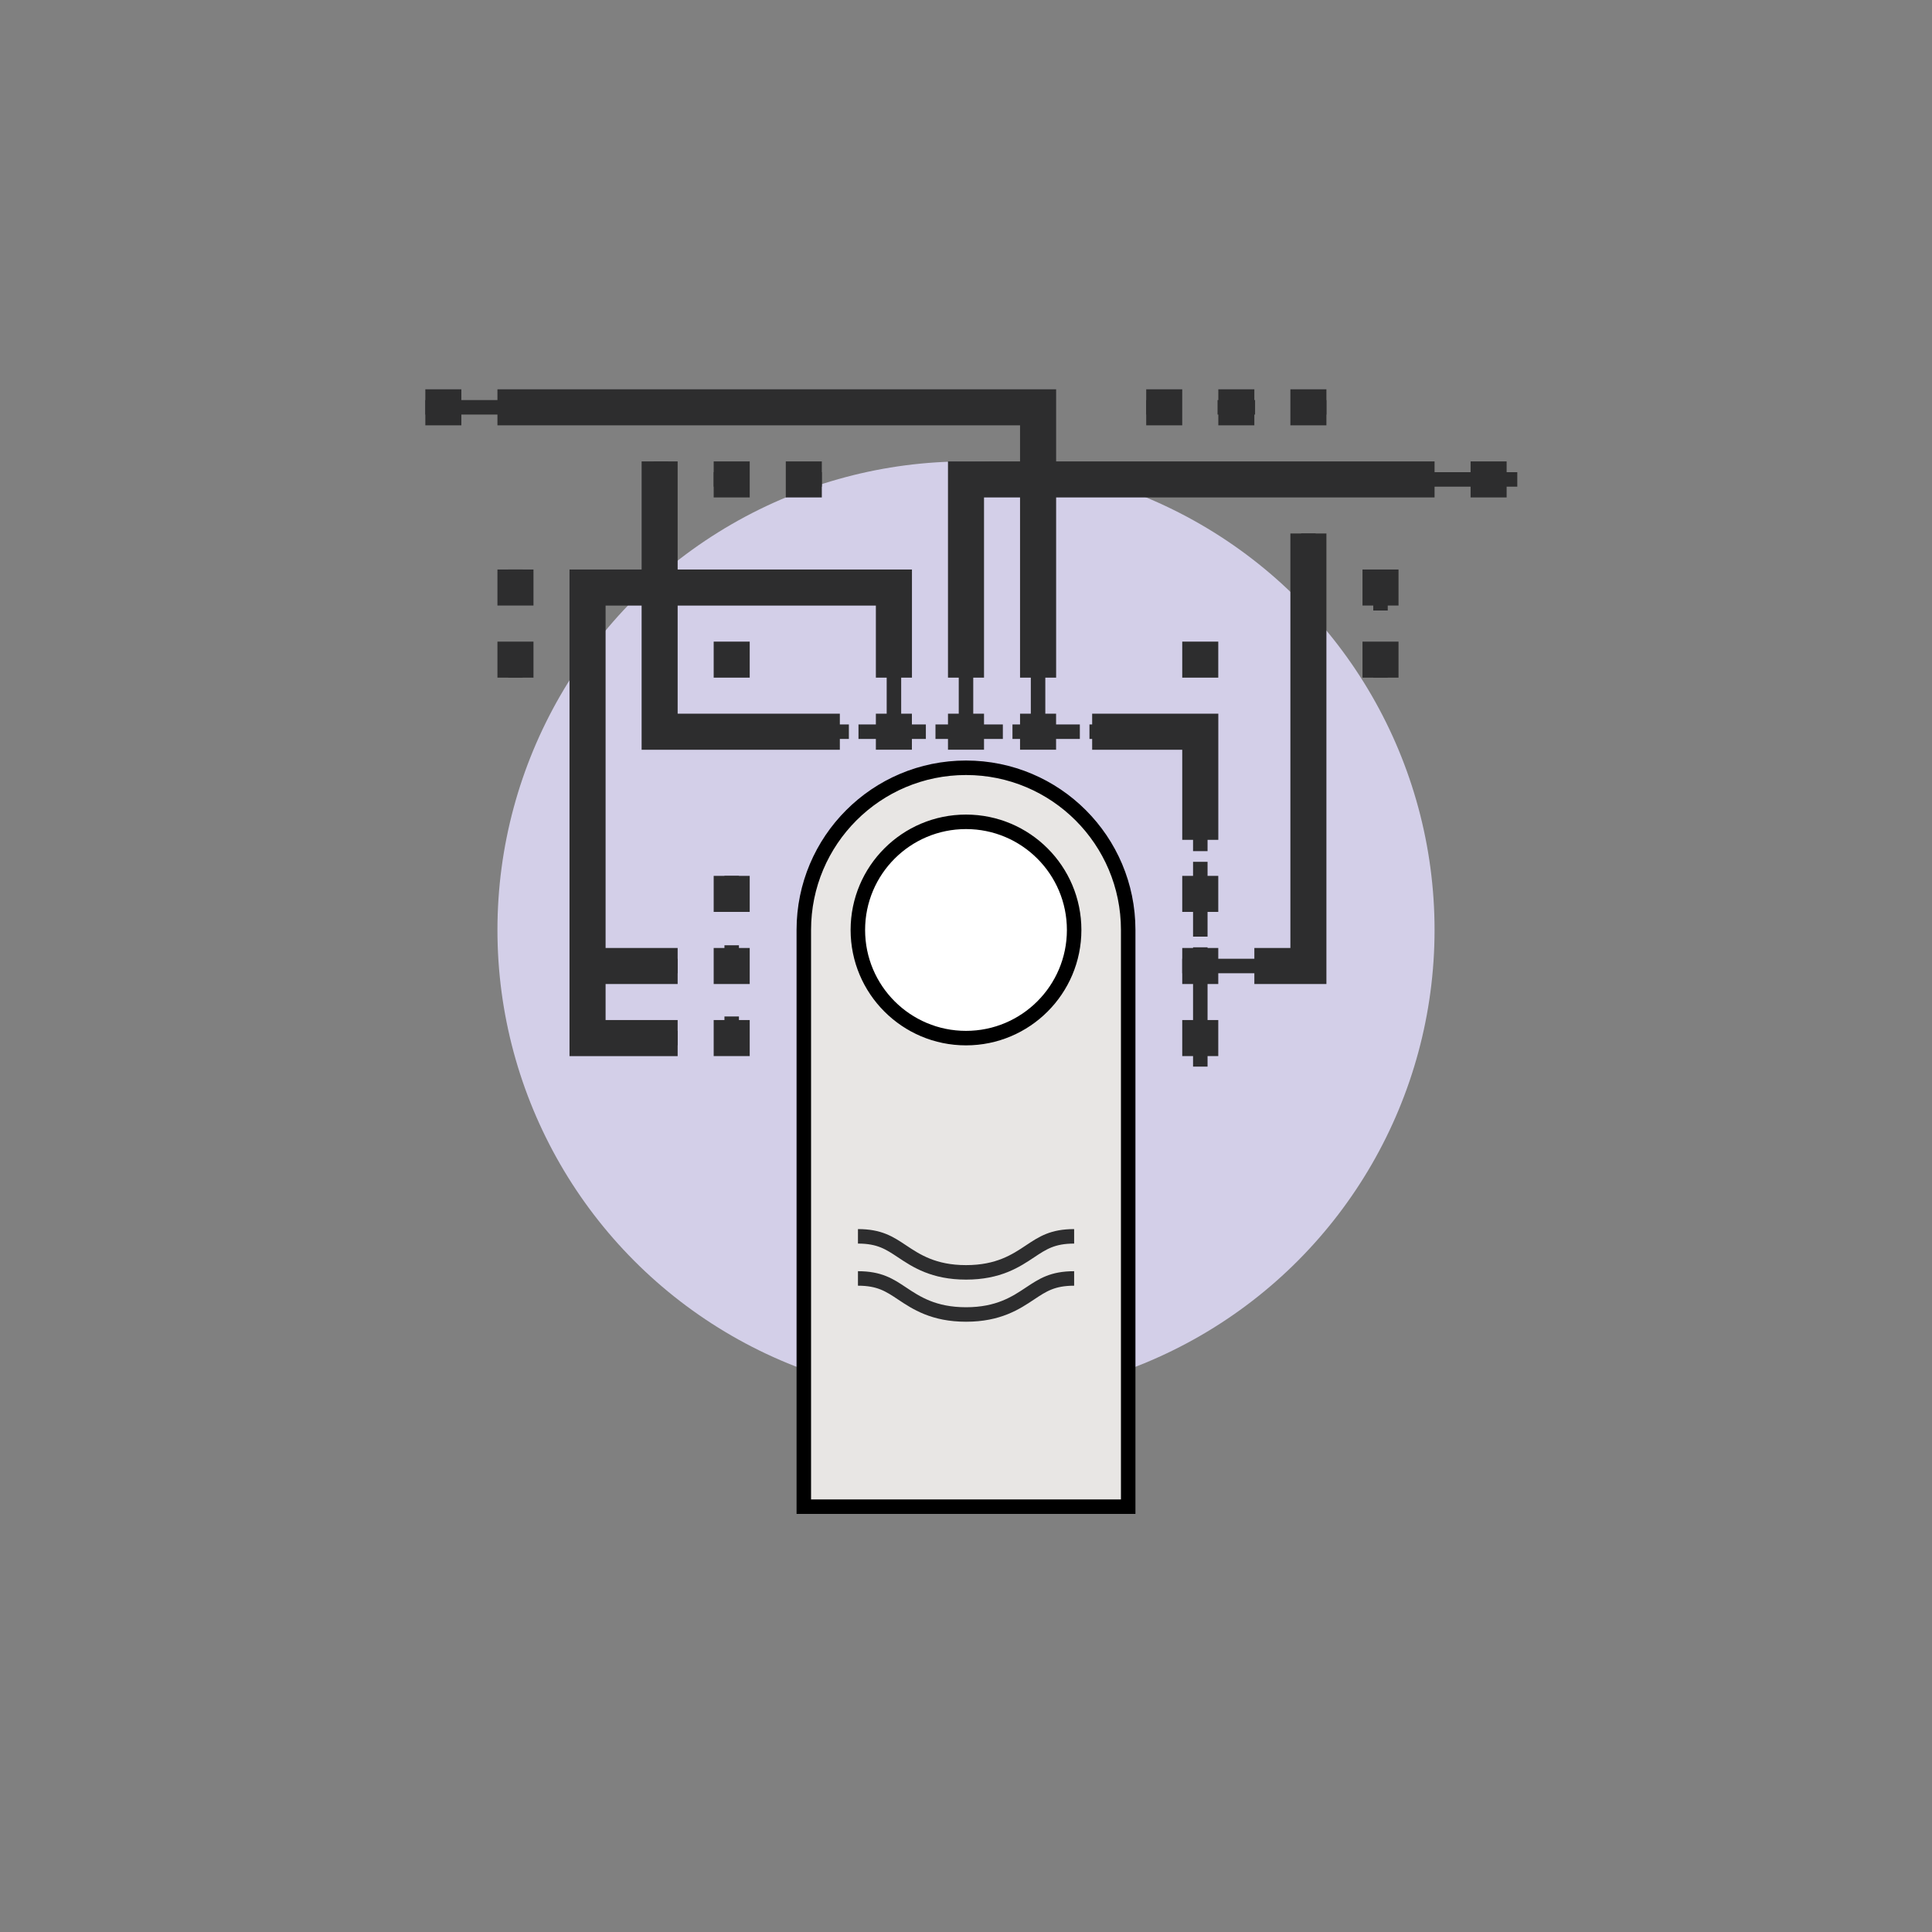 <?xml version="1.0" encoding="UTF-8"?>
<svg id="Layer_1" data-name="Layer 1" xmlns="http://www.w3.org/2000/svg" viewBox="0 0 400 400">
  <rect x="0" y="0" width="400" height="400" fill="#808080" stroke="none"/>
  <defs>
    <style>
      .cls-1 {
        fill: #fff;
      }

      .cls-1, .cls-2 {
        stroke: #000;
      }

      .cls-1, .cls-2, .cls-3, .cls-4, .cls-5, .cls-6, .cls-7, .cls-8 {
        stroke-miterlimit: 10;
        stroke-width: 3px;
      }

      .cls-2 {
        fill: #e8e6e4;
      }

      .cls-9 {
        fill: #2d2d2e;
      }

      .cls-3 {
        stroke-dasharray: 15.49 2.21;
      }

      .cls-3, .cls-4, .cls-5, .cls-6, .cls-7, .cls-8 {
        fill: none;
        stroke: #2d2d2e;
      }

      .cls-4 {
        stroke-dasharray: 11.75 1.68;
      }

      .cls-5 {
        stroke-dasharray: 7.77 7.77;
      }

      .cls-7 {
        stroke-dasharray: 13.95 1.99;
      }

      .cls-8 {
        stroke-dasharray: 7.37 7.37;
      }

      .cls-10 {
        fill: #d3cfe8;
      }
    </style>
  </defs>
  <circle class="cls-10" cx="200" cy="192.54" r="97.01"/>
  <path class="cls-2" d="M233.58,311.94v-119.4c0-18.55-15.03-33.58-33.58-33.58s-33.58,15.03-33.58,33.58v119.4h67.16Z"/>
  <circle class="cls-1" cx="200" cy="192.54" r="22.39"/>
  <path class="cls-6" d="M222.39,255.97c-4.47,0-6.52,1.37-9.12,3.1-2.91,1.94-6.54,4.36-13.26,4.36s-10.35-2.42-13.26-4.36c-2.6-1.73-4.66-3.1-9.12-3.1"/>
  <path class="cls-6" d="M222.39,264.69c-4.47,0-6.52,1.37-9.12,3.1-2.91,1.94-6.54,4.36-13.26,4.36s-10.35-2.42-13.26-4.36c-2.6-1.73-4.66-3.1-9.12-3.1"/>
  <g>
    <rect class="cls-9" x="244.77" y="196.27" width="7.46" height="7.46"/>
    <rect class="cls-9" x="244.77" y="211.19" width="7.46" height="7.46"/>
    <rect class="cls-9" x="244.77" y="181.34" width="7.46" height="7.46"/>
    <rect class="cls-9" x="147.76" y="196.27" width="7.46" height="7.46"/>
    <rect class="cls-9" x="147.76" y="211.19" width="7.46" height="7.46"/>
    <rect class="cls-9" x="147.76" y="181.34" width="7.46" height="7.46"/>
    <rect class="cls-9" x="196.27" y="147.76" width="7.46" height="7.46"/>
    <rect class="cls-9" x="211.19" y="147.76" width="7.46" height="7.46"/>
    <rect class="cls-9" x="181.34" y="147.76" width="7.46" height="7.46"/>
    <rect class="cls-9" x="147.76" y="132.84" width="7.46" height="7.46"/>
    <polygon class="cls-9" points="203.73 140.3 196.27 140.3 196.27 95.53 297.01 95.53 297.01 102.99 203.73 102.99 203.73 140.3"/>
    <polygon class="cls-9" points="218.66 140.3 211.19 140.3 211.19 88.06 102.99 88.06 102.99 80.6 218.66 80.6 218.66 140.3"/>
    <rect class="cls-9" x="267.16" y="80.6" width="7.46" height="7.46"/>
    <rect class="cls-9" x="252.24" y="80.6" width="7.46" height="7.46"/>
    <rect class="cls-9" x="237.31" y="80.6" width="7.46" height="7.46"/>
    <rect class="cls-9" x="162.69" y="95.53" width="7.46" height="7.46"/>
    <rect class="cls-9" x="147.76" y="95.53" width="7.46" height="7.46"/>
    <rect class="cls-9" x="304.47" y="95.53" width="7.46" height="7.46"/>
    <rect class="cls-9" x="88.06" y="80.6" width="7.46" height="7.46"/>
    <polygon class="cls-9" points="140.3 218.66 117.91 218.66 117.91 117.91 188.81 117.91 188.81 140.3 181.34 140.3 181.34 125.38 125.38 125.38 125.38 211.19 140.3 211.19 140.3 218.66"/>
    <rect class="cls-9" x="102.99" y="117.91" width="7.46" height="7.46"/>
    <rect class="cls-9" x="102.99" y="132.84" width="7.46" height="7.46"/>
    <polygon class="cls-9" points="252.24 173.88 244.77 173.88 244.77 155.23 226.12 155.23 226.12 147.76 252.24 147.76 252.24 173.88"/>
    <polygon class="cls-9" points="274.62 203.73 259.7 203.73 259.7 196.27 267.16 196.27 267.16 110.45 274.62 110.45 274.62 203.73"/>
    <rect class="cls-9" x="244.77" y="132.84" width="7.46" height="7.46"/>
    <polygon class="cls-9" points="173.88 155.23 132.84 155.23 132.84 95.53 140.3 95.53 140.3 147.76 173.88 147.76 173.88 155.23"/>
    <rect class="cls-9" x="121.64" y="196.27" width="18.66" height="7.46"/>
    <rect class="cls-9" x="282.09" y="117.91" width="7.46" height="7.46"/>
    <rect class="cls-9" x="282.09" y="132.84" width="7.46" height="7.46"/>
  </g>
  <polyline class="cls-6" points="88.06 84.33 214.92 84.33 214.92 151.49"/>
  <polyline class="cls-6" points="314.14 99.26 200 99.26 200 151.49"/>
  <polyline class="cls-6" points="270.89 110.45 270.89 200 244.77 200"/>
  <g>
    <line class="cls-6" x1="248.51" y1="220.83" x2="248.51" y2="213.83"/>
    <line class="cls-3" x1="248.51" y1="211.62" x2="248.51" y2="159.6"/>
    <polyline class="cls-6" points="248.51 158.49 248.51 151.49 241.51 151.49"/>
    <line class="cls-7" x1="239.51" y1="151.49" x2="144.82" y2="151.49"/>
    <polyline class="cls-6" points="143.82 151.49 136.82 151.49 136.82 144.49"/>
    <line class="cls-4" x1="136.82" y1="142.82" x2="136.82" y2="103.37"/>
    <line class="cls-6" x1="136.82" y1="102.53" x2="136.82" y2="95.53"/>
  </g>
  <polyline class="cls-6" points="185.08 151.49 185.08 121.64 121.64 121.64 121.64 214.92 140.3 214.92"/>
  <line class="cls-6" x1="140.3" y1="200" x2="121.64" y2="200"/>
  <g>
    <line class="cls-6" x1="237.31" y1="84.33" x2="244.31" y2="84.33"/>
    <line class="cls-5" x1="252.08" y1="84.33" x2="263.74" y2="84.33"/>
    <line class="cls-6" x1="267.62" y1="84.33" x2="274.62" y2="84.33"/>
  </g>
  <g>
    <line class="cls-6" x1="151.49" y1="181.34" x2="151.49" y2="188.34"/>
    <line class="cls-8" x1="151.49" y1="195.71" x2="151.49" y2="206.77"/>
    <line class="cls-6" x1="151.49" y1="210.45" x2="151.49" y2="217.45"/>
  </g>
  <g>
    <line class="cls-6" x1="106.72" y1="117.91" x2="106.72" y2="124.91"/>
    <line class="cls-6" x1="106.72" y1="133.3" x2="106.72" y2="140.3"/>
  </g>
  <g>
    <line class="cls-6" x1="147.76" y1="99.26" x2="154.76" y2="99.26"/>
    <line class="cls-6" x1="163.15" y1="99.26" x2="170.15" y2="99.26"/>
  </g>
  <g>
    <line class="cls-6" x1="285.82" y1="119.4" x2="285.82" y2="126.4"/>
    <line class="cls-6" x1="285.82" y1="133.3" x2="285.82" y2="140.3"/>
  </g>
</svg>